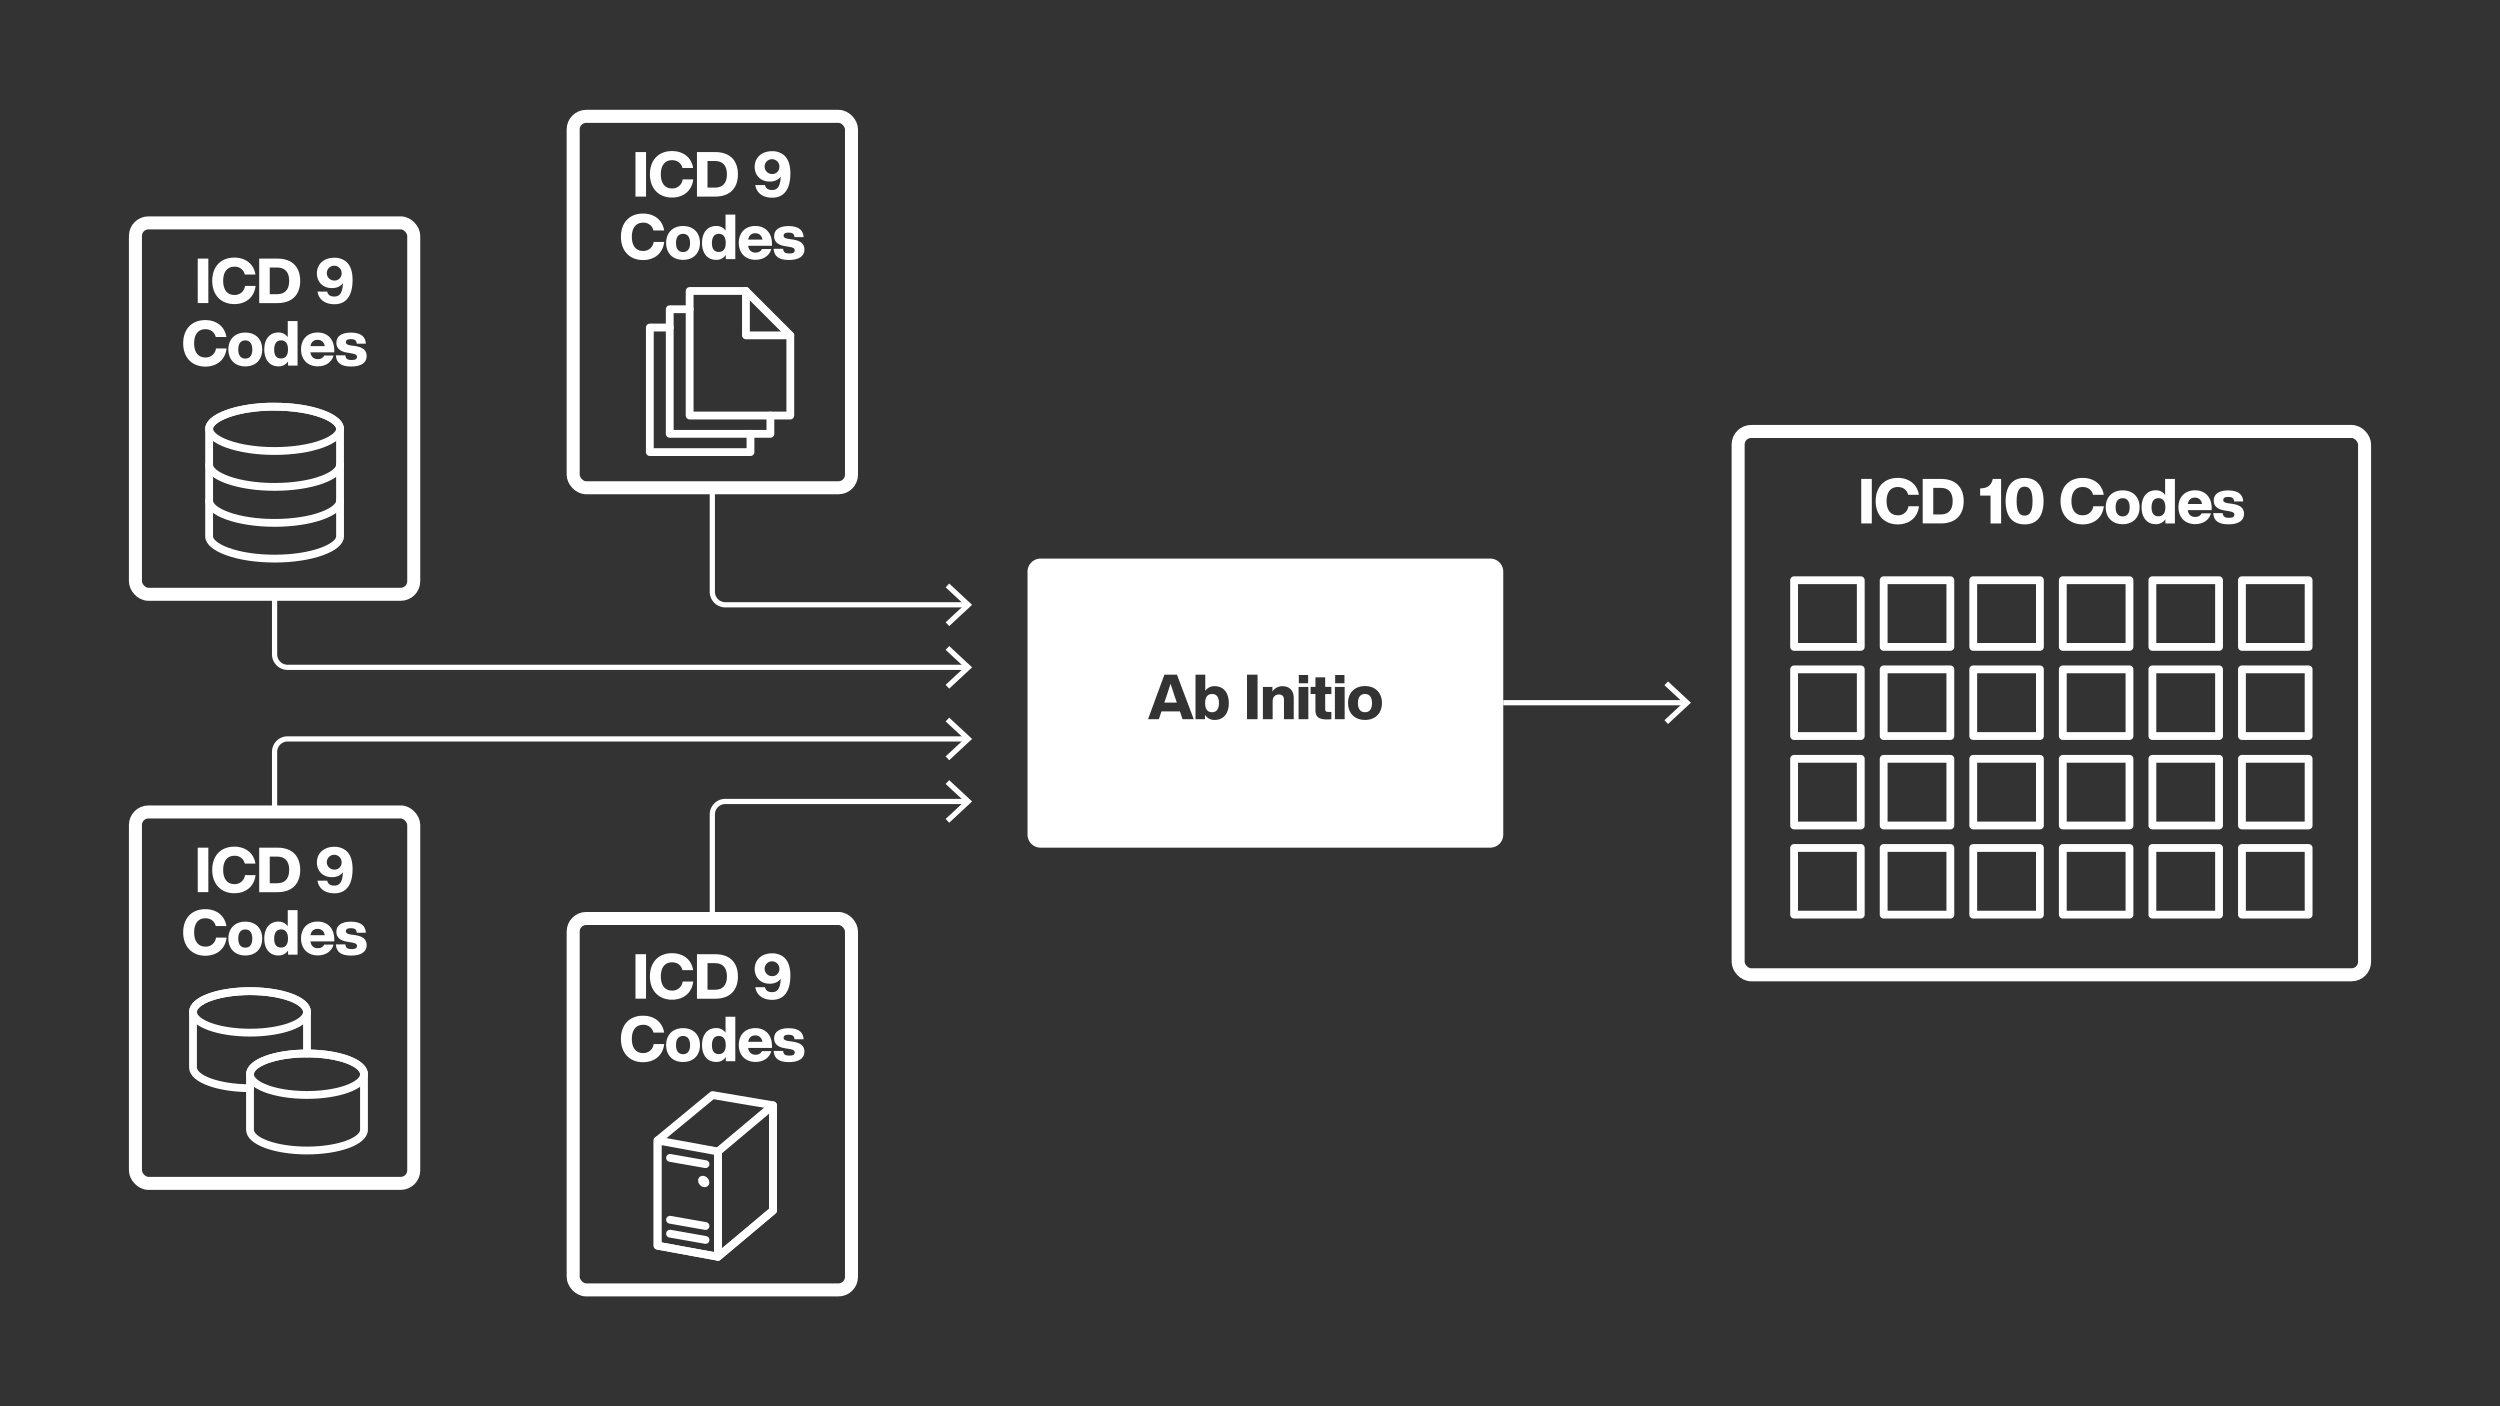 <svg id="art" xmlns="http://www.w3.org/2000/svg" viewBox="0 0 1920 1080"><rect x="0" y="0" width="1920" height="1080" fill="#333333" stroke="none"/><line x1="1154.5" y1="539.68" x2="1294.28" y2="539.68" fill="none" stroke="#fff" stroke-miterlimit="10" stroke-width="4"/><polygon points="1281.03 556.04 1278.3 553.11 1292.75 539.68 1278.3 526.25 1281.03 523.32 1298.62 539.68 1281.03 556.04" fill="#fff"/><path d="M210.88,456.42v46.09a10,10,0,0,0,10,10H742.24" fill="none" stroke="#fff" stroke-miterlimit="10" stroke-width="4"/><polygon points="728.98 528.87 726.25 525.94 740.7 512.52 726.25 499.09 728.98 496.16 746.57 512.52 728.98 528.87" fill="#fff"/><path d="M210.88,623.58V577.49a10,10,0,0,1,10-10H742.24" fill="none" stroke="#fff" stroke-miterlimit="10" stroke-width="4"/><polygon points="728.98 583.85 726.25 580.91 740.7 567.49 726.25 554.06 728.98 551.13 746.57 567.49 728.98 583.85" fill="#fff"/><path d="M547.07,374.6v79.89a10,10,0,0,0,10,10H742.24" fill="none" stroke="#fff" stroke-miterlimit="10" stroke-width="4"/><polygon points="728.98 480.85 726.25 477.92 740.7 464.5 726.25 451.07 728.98 448.14 746.57 464.5 728.98 480.85" fill="#fff"/><path d="M547.07,705.4V625.51a10,10,0,0,1,10-10H742.24" fill="none" stroke="#fff" stroke-miterlimit="10" stroke-width="4"/><polygon points="728.98 631.87 726.25 628.93 740.7 615.51 726.25 602.08 728.98 599.15 746.57 615.51 728.98 631.87" fill="#fff"/><rect x="440.2" y="89.35" width="213.74" height="285.25" rx="10" fill="none" stroke="#fff" stroke-miterlimit="10" stroke-width="10"/><path d="M488.05,116.79h8.11V151h-8.11Z" fill="#fff"/><path d="M499.14,133.88c0-11,6.63-17.86,17-17.86,8.12,0,14.84,4.46,16.18,13h-8.21c-1-4-4.13-6-8-6-5.52,0-8.59,4.08-8.59,10.85s3.07,10.85,8.59,10.85a7.86,7.86,0,0,0,8.16-6.92h8.12c-1.06,9.12-7.88,13.92-16.28,13.92C506,151.73,499.14,144.87,499.14,133.88Z" fill="#fff"/><path d="M566.73,133.88c0,10.22-5.76,17.09-17.47,17.09h-14V116.79h14C561,116.79,566.73,123.65,566.73,133.88Zm-8.44,0c0-7.11-3.61-10.23-9.17-10.23h-5.76V144.1h5.76C554.68,144.1,558.29,141,558.29,133.88Z" fill="#fff"/><path d="M607,133.25c0,11.72-4.61,18.58-13.93,18.58-7.15,0-12-3.5-13-9.7h7.44c.57,2.64,2.49,3.8,5.47,3.8,4.27,0,6.29-2.93,6.62-10.28-1.77,2.4-4.7,3.79-8.4,3.79-7.77,0-11.61-5.52-11.61-11.23,0-7.49,5.71-12.1,13.34-12.1a14.12,14.12,0,0,1,8.45,2.5C605.28,121.49,607,126.53,607,133.25Zm-8.4-5.23a5.69,5.69,0,1,0-5.67,5.62A5.38,5.38,0,0,0,598.56,128Z" fill="#fff"/><path d="M476.88,181.88c0-11,6.62-17.86,17-17.86,8.11,0,14.83,4.46,16.18,13h-8.21a7.7,7.7,0,0,0-8-6c-5.52,0-8.59,4.08-8.59,10.85s3.07,10.85,8.59,10.85a7.87,7.87,0,0,0,8.16-6.92h8.11c-1.05,9.12-7.87,13.92-16.27,13.92C483.74,199.73,476.88,192.87,476.88,181.88Z" fill="#fff"/><path d="M511.58,186.58c0-7.87,5.09-13,13-13s13,5.09,13,13-5.09,13-13,13S511.58,194.45,511.58,186.58Zm18.38,0c0-4.7-2.06-7-5.37-7s-5.43,2.26-5.43,7,2.07,7,5.43,7S530,191.29,530,186.58Z" fill="#fff"/><path d="M564.71,164.79V199h-7.3v-3.22a8.42,8.42,0,0,1-7.44,3.79c-6.72,0-10.8-5.09-10.8-13s4.08-13,10.8-13a8.41,8.41,0,0,1,7.25,3.55V164.79Zm-7.35,21.79c0-4.7-2-7-5.32-7s-5.28,2.45-5.28,7.15,2,6.77,5.28,6.77S557.36,191.29,557.36,186.58Z" fill="#fff"/><path d="M592.9,188.79H574.56c.53,3.55,2.74,5.23,5.67,5.23,2.49,0,4.12-1,5-2.78h7.1c-1.34,5.23-6.14,8.3-12.09,8.3-7.68,0-12.87-5.09-12.87-13s5-13,12.77-13S592.9,179,592.9,187.3ZM574.61,184h10.94c-.52-3.08-2.49-4.9-5.52-4.9C577.3,179.14,575.19,180.58,574.61,184Z" fill="#fff"/><path d="M594.13,191.09h7.29c.29,2.69,1.63,3.6,4.76,3.6s4.17-.91,4.17-2.4-.91-2.21-4.27-2.73l-3.22-.53c-5.23-.82-8.35-3.17-8.35-7.59,0-4.94,3.89-7.82,11.14-7.82,8.35,0,11.28,3.65,11.52,8.5h-7c-.1-2.69-1.87-3.51-4.56-3.51s-3.8.91-3.8,2.35,1.2,2.12,3.61,2.5l3.69.53c5.86.91,8.69,3.26,8.69,7.68,0,5.14-4.37,8-11.81,8S594.56,197.24,594.13,191.09Z" fill="#fff"/><rect x="440.2" y="705.4" width="213.74" height="285.25" rx="10" fill="none" stroke="#fff" stroke-miterlimit="10" stroke-width="10"/><path d="M488.05,732.83h8.11V767h-8.11Z" fill="#fff"/><path d="M499.14,749.92c0-11,6.63-17.86,17-17.86,8.12,0,14.84,4.46,16.18,13h-8.21c-1-4-4.13-6-8-6-5.52,0-8.59,4.08-8.59,10.85s3.07,10.85,8.59,10.85a7.86,7.86,0,0,0,8.16-6.92h8.12c-1.06,9.12-7.88,13.93-16.28,13.93C506,767.78,499.14,760.91,499.14,749.92Z" fill="#fff"/><path d="M566.73,749.92c0,10.22-5.76,17.09-17.47,17.09h-14V732.83h14C561,732.83,566.73,739.69,566.73,749.92Zm-8.44,0c0-7.11-3.61-10.23-9.17-10.23h-5.76v20.45h5.76C554.68,760.14,558.29,757,558.29,749.92Z" fill="#fff"/><path d="M607,749.29c0,11.72-4.61,18.58-13.93,18.58-7.15,0-12-3.5-13-9.7h7.44c.57,2.64,2.49,3.8,5.47,3.8,4.27,0,6.29-2.93,6.62-10.28-1.77,2.4-4.7,3.8-8.4,3.8-7.77,0-11.61-5.52-11.61-11.24,0-7.49,5.71-12.09,13.34-12.09a14.12,14.12,0,0,1,8.45,2.49C605.28,737.53,607,742.57,607,749.29Zm-8.4-5.23a5.69,5.69,0,1,0-5.67,5.62A5.38,5.38,0,0,0,598.56,744.06Z" fill="#fff"/><path d="M476.88,797.92c0-11,6.62-17.86,17-17.86,8.11,0,14.83,4.46,16.18,13h-8.21a7.7,7.7,0,0,0-8-6c-5.52,0-8.59,4.08-8.59,10.85s3.07,10.85,8.59,10.85a7.87,7.87,0,0,0,8.16-6.92h8.11c-1.05,9.12-7.87,13.93-16.27,13.93C483.74,815.78,476.88,808.91,476.88,797.92Z" fill="#fff"/><path d="M511.58,802.62c0-7.87,5.09-13,13-13s13,5.09,13,13-5.09,13-13,13S511.58,810.5,511.58,802.62Zm18.38,0c0-4.7-2.06-7-5.37-7s-5.43,2.26-5.43,7,2.07,7,5.43,7S530,807.33,530,802.62Z" fill="#fff"/><path d="M564.71,780.83V815h-7.3v-3.22a8.42,8.42,0,0,1-7.44,3.79c-6.72,0-10.8-5.08-10.8-13s4.08-13,10.8-13a8.41,8.41,0,0,1,7.25,3.55V780.83Zm-7.35,21.79c0-4.7-2-7-5.32-7s-5.28,2.45-5.28,7.15,2,6.77,5.28,6.77S557.36,807.33,557.36,802.62Z" fill="#fff"/><path d="M592.9,804.83H574.56c.53,3.55,2.74,5.23,5.67,5.23,2.49,0,4.12-1,5-2.78h7.1c-1.34,5.23-6.14,8.3-12.09,8.3-7.68,0-12.87-5.08-12.87-13s5-13,12.77-13S592.9,795,592.9,803.34Zm-18.29-4.75h10.94c-.52-3.07-2.49-4.9-5.52-4.9C577.3,795.18,575.19,796.62,574.61,800.08Z" fill="#fff"/><path d="M594.13,807.13h7.29c.29,2.69,1.63,3.6,4.76,3.6s4.17-.91,4.17-2.4-.91-2.2-4.27-2.73l-3.22-.53c-5.23-.82-8.35-3.17-8.35-7.58,0-5,3.89-7.83,11.14-7.83,8.35,0,11.28,3.65,11.52,8.5h-7c-.1-2.69-1.87-3.51-4.56-3.51s-3.8.92-3.8,2.36,1.2,2.11,3.61,2.49l3.69.53c5.86.91,8.69,3.26,8.69,7.68,0,5.14-4.37,8-11.81,8S594.56,813.28,594.13,807.13Z" fill="#fff"/><rect x="104.01" y="171.17" width="213.74" height="285.25" rx="10" fill="none" stroke="#fff" stroke-miterlimit="10" stroke-width="10"/><path d="M151.86,198.6H160v34.18h-8.12Z" fill="#fff"/><path d="M163,215.69c0-11,6.62-17.86,17-17.86,8.11,0,14.83,4.47,16.17,13H188a7.7,7.7,0,0,0-8-6c-5.52,0-8.6,4.08-8.6,10.85s3.08,10.85,8.6,10.85a7.86,7.86,0,0,0,8.16-6.91h8.11c-1.06,9.12-7.87,13.92-16.27,13.92C169.82,233.55,163,226.69,163,215.69Z" fill="#fff"/><path d="M230.55,215.69c0,10.23-5.76,17.09-17.48,17.09h-14V198.6h14C224.79,198.6,230.55,205.47,230.55,215.69Zm-8.45,0c0-7.1-3.6-10.22-9.17-10.22h-5.76v20.45h5.76C218.5,225.92,222.1,222.8,222.1,215.69Z" fill="#fff"/><path d="M270.77,215.07c0,11.71-4.61,18.58-13.92,18.58-7.15,0-12.05-3.51-13-9.7h7.44c.58,2.64,2.5,3.79,5.47,3.79,4.27,0,6.29-2.93,6.63-10.27-1.78,2.4-4.71,3.79-8.4,3.79-7.78,0-11.62-5.52-11.62-11.23,0-7.49,5.71-12.1,13.34-12.1a14,14,0,0,1,8.45,2.5C269.09,203.31,270.77,208.35,270.77,215.07Zm-8.4-5.23a5.69,5.69,0,1,0-5.67,5.61A5.38,5.38,0,0,0,262.37,209.84Z" fill="#fff"/><path d="M140.69,263.69c0-11,6.63-17.86,17-17.86,8.12,0,14.84,4.47,16.18,13H165.7c-1-4-4.13-6-8-6-5.52,0-8.59,4.08-8.59,10.85s3.07,10.85,8.59,10.85a7.85,7.85,0,0,0,8.16-6.91H174c-1.06,9.12-7.88,13.92-16.28,13.92C147.56,281.55,140.69,274.69,140.69,263.69Z" fill="#fff"/><path d="M175.39,268.4c0-7.88,5.09-13,13-13s13,5.08,13,13-5.09,13-13,13S175.39,276.27,175.39,268.4Zm18.39,0c0-4.71-2.07-7-5.38-7s-5.42,2.25-5.42,7,2.06,7,5.42,7S193.78,273.1,193.78,268.4Z" fill="#fff"/><path d="M228.52,246.6v34.18h-7.29v-3.21a8.44,8.44,0,0,1-7.44,3.79c-6.72,0-10.81-5.09-10.81-13s4.09-13,10.81-13A8.39,8.39,0,0,1,221,259V246.6Zm-7.34,21.8c0-4.71-2-7-5.33-7s-5.28,2.44-5.28,7.15,2,6.77,5.28,6.77S221.18,273.1,221.18,268.4Z" fill="#fff"/><path d="M256.71,270.6H238.38c.52,3.56,2.73,5.24,5.66,5.24,2.5,0,4.13-1,5-2.79h7.11c-1.35,5.24-6.15,8.31-12.1,8.31-7.68,0-12.86-5.09-12.86-13s5-13,12.76-13,12.77,5.32,12.77,13.68Zm-18.29-4.75h11c-.53-3.07-2.5-4.89-5.52-4.89C241.11,261,239,262.4,238.42,265.85Z" fill="#fff"/><path d="M257.94,272.91h7.3c.28,2.69,1.63,3.6,4.75,3.6s4.18-.91,4.18-2.4-.92-2.21-4.28-2.74l-3.21-.53c-5.24-.81-8.36-3.16-8.36-7.58,0-4.94,3.89-7.82,11.14-7.82,8.35,0,11.28,3.64,11.52,8.49h-7c-.09-2.69-1.87-3.5-4.56-3.5s-3.79.91-3.79,2.35,1.2,2.11,3.6,2.5l3.7.52c5.85.92,8.68,3.27,8.68,7.69,0,5.13-4.36,8-11.8,8C262.26,281.5,258.37,279.05,257.94,272.91Z" fill="#fff"/><path d="M261.14,329.36c0-3.34-3.36-6.75-9.39-9.65l-.71-.33c-.48-.22-1-.44-1.48-.65q-1.16-.48-2.4-.93c-9.66-3.52-22.54-5.46-36.28-5.46H209.6l-2.56,0c-1.27,0-2.53.09-3.78.16-10.83.58-20.8,2.39-28.65,5.25-8.89,3.23-14,7.44-14,11.56V412c0,4.11,5.1,8.33,14,11.56,9.66,3.52,22.54,5.46,36.27,5.46s26.62-1.94,36.28-5.46c8.89-3.23,14-7.45,14-11.56Z" fill="none" stroke="#fff" stroke-linecap="round" stroke-linejoin="round" stroke-width="6"/><path d="M174.61,340.92c9.66,3.52,22.54,5.45,36.27,5.45s26.62-1.93,36.28-5.45c8.89-3.24,14-7.45,14-11.56,0-3.34-3.36-6.75-9.39-9.65l-.71-.33c-.48-.22-1-.44-1.48-.65q-1.16-.48-2.4-.93c-9.66-3.52-22.54-5.46-36.28-5.46H209.6l-2.56,0c-1.27,0-2.53.09-3.78.16-10.83.58-20.8,2.39-28.65,5.25-8.89,3.23-14,7.44-14,11.56S165.72,337.68,174.61,340.92Z" fill="none" stroke="#fff" stroke-linecap="round" stroke-linejoin="round" stroke-width="6"/><path d="M160.62,356.91c0,4.12,5.1,8.33,14,11.56,9.66,3.52,22.54,5.46,36.27,5.46s26.62-1.94,36.28-5.46c8.89-3.23,14-7.44,14-11.56" fill="none" stroke="#fff" stroke-linecap="round" stroke-linejoin="round" stroke-width="6"/><path d="M160.62,384.56c0,4.11,5.1,8.32,14,11.56,9.66,3.51,22.54,5.45,36.27,5.45s26.62-1.94,36.28-5.45c8.89-3.24,14-7.45,14-11.56" fill="none" stroke="#fff" stroke-linecap="round" stroke-linejoin="round" stroke-width="6"/><rect x="104.01" y="623.58" width="213.74" height="285.25" rx="10" fill="none" stroke="#fff" stroke-miterlimit="10" stroke-width="10"/><path d="M151.86,651H160v34.18h-8.12Z" fill="#fff"/><path d="M163,668.1c0-11,6.62-17.86,17-17.86,8.11,0,14.83,4.47,16.17,13H188a7.7,7.7,0,0,0-8-6c-5.52,0-8.6,4.08-8.6,10.85S174.48,679,180,679a7.86,7.86,0,0,0,8.16-6.91h8.11C195.21,681.16,188.4,686,180,686,169.82,686,163,679.09,163,668.1Z" fill="#fff"/><path d="M230.55,668.1c0,10.23-5.76,17.09-17.48,17.09h-14V651h14C224.79,651,230.55,657.88,230.55,668.1Zm-8.45,0c0-7.1-3.6-10.22-9.17-10.22h-5.76v20.45h5.76C218.5,678.33,222.1,675.21,222.1,668.1Z" fill="#fff"/><path d="M270.77,667.48c0,11.71-4.61,18.58-13.92,18.58-7.15,0-12.05-3.51-13-9.7h7.44c.58,2.64,2.5,3.79,5.47,3.79,4.27,0,6.29-2.93,6.63-10.27-1.78,2.4-4.71,3.79-8.4,3.79-7.78,0-11.62-5.52-11.62-11.23,0-7.49,5.71-12.1,13.34-12.1a14,14,0,0,1,8.45,2.5C269.09,655.72,270.77,660.76,270.77,667.48Zm-8.4-5.23a5.69,5.69,0,1,0-5.67,5.61A5.38,5.38,0,0,0,262.37,662.25Z" fill="#fff"/><path d="M140.69,716.1c0-11,6.63-17.86,17-17.86,8.12,0,14.84,4.47,16.18,13H165.7c-1-4-4.13-6-8-6-5.52,0-8.59,4.08-8.59,10.85S152.21,727,157.73,727a7.85,7.85,0,0,0,8.16-6.91H174C173,729.16,166.13,734,157.73,734,147.56,734,140.69,727.09,140.69,716.1Z" fill="#fff"/><path d="M175.39,720.81c0-7.88,5.09-13,13-13s13,5.09,13,13-5.09,13-13,13S175.39,728.68,175.39,720.81Zm18.39,0c0-4.71-2.07-7-5.38-7s-5.42,2.25-5.42,7,2.06,7,5.42,7S193.78,725.51,193.78,720.81Z" fill="#fff"/><path d="M228.52,699v34.18h-7.29V730a8.43,8.43,0,0,1-7.44,3.8c-6.72,0-10.81-5.09-10.81-13s4.09-13,10.81-13A8.39,8.39,0,0,1,221,711.4V699Zm-7.34,21.8c0-4.71-2-7-5.33-7s-5.28,2.44-5.28,7.15,2,6.77,5.28,6.77S221.18,725.51,221.18,720.81Z" fill="#fff"/><path d="M256.71,723H238.38c.52,3.56,2.73,5.24,5.66,5.24,2.5,0,4.13-1,5-2.79h7.11c-1.35,5.24-6.15,8.31-12.1,8.31-7.68,0-12.86-5.09-12.86-13s5-13,12.76-13,12.77,5.33,12.77,13.69Zm-18.29-4.75h11c-.53-3.07-2.5-4.89-5.52-4.89C241.11,713.37,239,714.81,238.42,718.26Z" fill="#fff"/><path d="M257.94,725.32h7.3c.28,2.69,1.63,3.6,4.75,3.6s4.18-.91,4.18-2.4-.92-2.21-4.28-2.74l-3.21-.53c-5.24-.81-8.36-3.16-8.36-7.58,0-4.94,3.89-7.83,11.14-7.83,8.35,0,11.28,3.65,11.52,8.5h-7c-.09-2.69-1.87-3.5-4.56-3.5s-3.79.91-3.79,2.35,1.2,2.11,3.6,2.5l3.7.52c5.85.92,8.68,3.27,8.68,7.68,0,5.14-4.36,8-11.8,8C262.26,733.91,258.37,731.46,257.94,725.32Z" fill="#fff"/><polyline points="576.37 333.17 576.37 347.2 499.07 347.2 499.07 251.55 514.36 251.55" fill="none" stroke="#fff" stroke-linecap="round" stroke-linejoin="round" stroke-width="6"/><polyline points="591.66 319.13 591.66 333.17 514.36 333.17 514.36 237.51 529.65 237.51" fill="none" stroke="#fff" stroke-linecap="round" stroke-linejoin="round" stroke-width="6"/><polygon points="606.95 319.13 529.65 319.13 529.65 223.48 572.89 223.48 606.95 257.55 606.95 319.13" fill="none" stroke="#fff" stroke-linecap="round" stroke-linejoin="round" stroke-width="6"/><polyline points="606.95 257.55 572.89 257.55 572.89 223.48" fill="none" stroke="#fff" stroke-linecap="round" stroke-linejoin="round" stroke-width="6"/><polygon points="505.01 875.85 505.01 956.68 551.42 965.18 593.66 929.7 593.66 848.87 547.25 841.01 505.01 875.85" fill="none" stroke="#fff" stroke-linecap="round" stroke-linejoin="round" stroke-width="6"/><polygon points="593.66 929.7 551.42 965.18 551.42 884.35 593.66 848.87 593.66 929.7" fill="none" stroke="#fff" stroke-linecap="round" stroke-linejoin="round" stroke-width="6"/><polygon points="551.42 884.35 551.42 965.18 505.01 956.68 505.01 875.85 551.42 884.35" fill="none" stroke="#fff" stroke-linecap="round" stroke-linejoin="round" stroke-width="6"/><line x1="541.84" y1="894.07" x2="514.58" y2="889.27" fill="none" stroke="#fff" stroke-linecap="round" stroke-linejoin="round" stroke-width="6"/><line x1="541.84" y1="941.57" x2="514.58" y2="936.76" fill="none" stroke="#fff" stroke-linecap="round" stroke-linejoin="round" stroke-width="6"/><line x1="541.84" y1="952.26" x2="514.58" y2="947.46" fill="none" stroke="#fff" stroke-linecap="round" stroke-linejoin="round" stroke-width="6"/><ellipse cx="540.45" cy="907.38" rx="3.93" ry="4.69" transform="translate(-470.93 603.17) rotate(-42.48)" fill="#fff"/><path d="M235.77,809.06V777.14c0-8.8-19.6-15.94-43.77-15.94s-43.78,7.14-43.78,15.94V819.8c0,8.8,19.6,15.93,43.78,15.93" fill="none" stroke="#fff" stroke-linecap="round" stroke-linejoin="round" stroke-width="6"/><ellipse cx="192" cy="777.14" rx="43.77" ry="15.93" fill="none" stroke="#fff" stroke-linecap="round" stroke-linejoin="round" stroke-width="6"/><path d="M192,867.66c0,8.8,19.59,15.93,43.77,15.93s43.77-7.13,43.77-15.93V825c0-8.8-19.6-15.94-43.77-15.94S192,816.2,192,825Z" fill="none" stroke="#fff" stroke-linecap="round" stroke-linejoin="round" stroke-width="6"/><ellipse cx="235.77" cy="825" rx="43.77" ry="15.93" fill="none" stroke="#fff" stroke-linecap="round" stroke-linejoin="round" stroke-width="6"/><rect x="1334.89" y="331.37" width="481.1" height="417.27" rx="10" fill="none" stroke="#fff" stroke-miterlimit="10" stroke-width="10"/><path d="M1429.43,367.8h8.11V402h-8.11Z" fill="#fff"/><path d="M1440.52,384.89c0-11,6.63-17.86,17-17.86,8.12,0,14.84,4.46,16.18,13h-8.21c-1-4-4.13-6-8-6-5.52,0-8.59,4.08-8.59,10.85s3.07,10.85,8.59,10.85a7.86,7.86,0,0,0,8.16-6.92h8.12c-1.06,9.12-7.88,13.92-16.28,13.92C1447.39,402.74,1440.52,395.88,1440.52,384.89Z" fill="#fff"/><path d="M1508.11,384.89c0,10.22-5.76,17.09-17.47,17.09h-14V367.8h14C1502.35,367.8,1508.11,374.66,1508.11,384.89Zm-8.44,0c0-7.11-3.61-10.23-9.17-10.23h-5.76v20.45h5.76C1496.06,395.11,1499.67,392,1499.67,384.89Z" fill="#fff"/><path d="M1536.86,402h-8.11V380.61h-8v-5.52l.77,0c4.46-.29,7.73-1.83,8.93-7.25h6.38Z" fill="#fff"/><path d="M1540.31,384.89c0-11.33,5-17.86,14.6-17.86s14.54,6.53,14.54,17.86-4.9,17.85-14.54,17.85S1540.31,396.22,1540.31,384.89Zm20.69,0c0-8.12-2.21-11.14-6.09-11.14s-6.15,3-6.15,11.14S1551,396,1554.91,396,1561,393,1561,384.89Z" fill="#fff"/><path d="M1582.5,384.89c0-11,6.63-17.86,17-17.86,8.12,0,14.84,4.46,16.18,13h-8.21c-1-4-4.13-6-8-6-5.52,0-8.59,4.08-8.59,10.85s3.07,10.85,8.59,10.85a7.88,7.88,0,0,0,8.17-6.92h8.11c-1.06,9.12-7.87,13.92-16.28,13.92C1589.37,402.74,1582.5,395.88,1582.5,384.89Z" fill="#fff"/><path d="M1617.2,389.59c0-7.87,5.09-13,13-13s13,5.09,13,13-5.09,13-13,13S1617.2,397.46,1617.2,389.59Zm18.39,0c0-4.7-2.07-7-5.38-7s-5.42,2.26-5.42,7,2.06,7,5.42,7S1635.59,394.3,1635.59,389.59Z" fill="#fff"/><path d="M1670.33,367.8V402H1663v-3.22a8.44,8.44,0,0,1-7.44,3.79c-6.72,0-10.8-5.09-10.8-13s4.08-13,10.8-13a8.42,8.42,0,0,1,7.25,3.55V367.8ZM1663,389.59c0-4.7-2-7-5.33-7s-5.28,2.45-5.28,7.15,2,6.77,5.28,6.77S1663,394.3,1663,389.59Z" fill="#fff"/><path d="M1698.53,391.8h-18.34c.53,3.55,2.73,5.23,5.66,5.23,2.5,0,4.13-1,5-2.78H1698c-1.34,5.23-6.15,8.3-12.1,8.3-7.68,0-12.86-5.09-12.86-13s5-13,12.77-13,12.77,5.33,12.77,13.68Zm-18.29-4.75h10.94c-.53-3.07-2.5-4.9-5.52-4.9C1682.92,382.15,1680.81,383.59,1680.24,387.05Z" fill="#fff"/><path d="M1699.75,394.1h7.3c.29,2.69,1.63,3.6,4.75,3.6s4.18-.91,4.18-2.4-.91-2.2-4.27-2.73l-3.22-.53c-5.23-.82-8.35-3.17-8.35-7.58,0-4.95,3.88-7.83,11.13-7.83,8.35,0,11.28,3.65,11.52,8.5h-7c-.09-2.69-1.87-3.51-4.56-3.51s-3.79.91-3.79,2.36,1.2,2.11,3.6,2.49l3.7.53c5.85.91,8.69,3.26,8.69,7.68,0,5.14-4.37,8-11.81,8C1704.07,402.7,1700.18,400.25,1699.75,394.1Z" fill="#fff"/><rect x="1377.87" y="445.61" width="51.2" height="51.2" fill="none" stroke="#fff" stroke-linejoin="round" stroke-width="6"/><rect x="1446.66" y="445.61" width="51.2" height="51.2" fill="none" stroke="#fff" stroke-linejoin="round" stroke-width="6"/><rect x="1515.45" y="445.61" width="51.2" height="51.2" fill="none" stroke="#fff" stroke-linejoin="round" stroke-width="6"/><rect x="1584.24" y="445.61" width="51.2" height="51.2" fill="none" stroke="#fff" stroke-linejoin="round" stroke-width="6"/><rect x="1653.03" y="445.61" width="51.2" height="51.2" fill="none" stroke="#fff" stroke-linejoin="round" stroke-width="6"/><rect x="1721.82" y="445.61" width="51.2" height="51.2" fill="none" stroke="#fff" stroke-linejoin="round" stroke-width="6"/><rect x="1377.87" y="514.08" width="51.2" height="51.2" fill="none" stroke="#fff" stroke-linejoin="round" stroke-width="6"/><rect x="1446.66" y="514.08" width="51.2" height="51.2" fill="none" stroke="#fff" stroke-linejoin="round" stroke-width="6"/><rect x="1515.45" y="514.08" width="51.2" height="51.2" fill="none" stroke="#fff" stroke-linejoin="round" stroke-width="6"/><rect x="1584.24" y="514.08" width="51.2" height="51.2" fill="none" stroke="#fff" stroke-linejoin="round" stroke-width="6"/><rect x="1653.03" y="514.08" width="51.2" height="51.2" fill="none" stroke="#fff" stroke-linejoin="round" stroke-width="6"/><rect x="1721.82" y="514.08" width="51.2" height="51.2" fill="none" stroke="#fff" stroke-linejoin="round" stroke-width="6"/><rect x="1377.87" y="582.77" width="51.2" height="51.2" fill="none" stroke="#fff" stroke-linejoin="round" stroke-width="6"/><rect x="1446.66" y="582.77" width="51.2" height="51.2" fill="none" stroke="#fff" stroke-linejoin="round" stroke-width="6"/><rect x="1515.45" y="582.77" width="51.2" height="51.2" fill="none" stroke="#fff" stroke-linejoin="round" stroke-width="6"/><rect x="1584.24" y="582.77" width="51.2" height="51.2" fill="none" stroke="#fff" stroke-linejoin="round" stroke-width="6"/><rect x="1653.03" y="582.77" width="51.2" height="51.2" fill="none" stroke="#fff" stroke-linejoin="round" stroke-width="6"/><rect x="1721.82" y="582.77" width="51.2" height="51.2" fill="none" stroke="#fff" stroke-linejoin="round" stroke-width="6"/><rect x="1377.87" y="651.25" width="51.2" height="51.2" fill="none" stroke="#fff" stroke-linejoin="round" stroke-width="6"/><rect x="1446.66" y="651.25" width="51.2" height="51.2" fill="none" stroke="#fff" stroke-linejoin="round" stroke-width="6"/><rect x="1515.45" y="651.25" width="51.2" height="51.2" fill="none" stroke="#fff" stroke-linejoin="round" stroke-width="6"/><rect x="1584.24" y="651.25" width="51.2" height="51.2" fill="none" stroke="#fff" stroke-linejoin="round" stroke-width="6"/><rect x="1653.03" y="651.25" width="51.2" height="51.2" fill="none" stroke="#fff" stroke-linejoin="round" stroke-width="6"/><rect x="1721.82" y="651.25" width="51.2" height="51.2" fill="none" stroke="#fff" stroke-linejoin="round" stroke-width="6"/><path d="M899,525.12c-1,3-2,6.09-2.84,8.64l-2,5.86h9.64l-2-5.86C901,531.21,900,528.09,899,525.12ZM930.87,533c-3.36,0-5.33,2.26-5.33,7s2,7,5.33,7,5.28-2.45,5.28-7.15S934.18,533,930.87,533ZM1144.5,429H799.15a10,10,0,0,0-10,10V641a10,10,0,0,0,10,10H1144.5a10,10,0,0,0,10-10V439A10,10,0,0,0,1144.5,429ZM1025.39,518.4h7.15v6.33h-7.15Zm-27.89,0h7.16v6.33H997.5Zm-89.31,33.94-2-6H892l-2,6h-8.3l12.57-34.18h9.65l12.87,34.18Zm24.74.57a8.43,8.43,0,0,1-7.49-3.89v3.32h-7.29V518.16h7.49v12.43a8.34,8.34,0,0,1,7.29-3.6c6.72,0,10.8,5.09,10.8,13S939.65,552.91,932.93,552.91Zm32.88-.57H957.7V518.16h8.11Zm27.77,0h-7.49V537.6c0-2.74-1.2-4.22-4-4.22-2.3,0-4.7,1.48-4.7,5.13v13.83h-7.49V527.57h7.3v3.5A9.22,9.22,0,0,1,985,527c4.9,0,8.6,3,8.6,9.12Zm11.22,0h-7.49V527.57h7.49Zm17.69-19.3h-4.75v11.57c0,1.82.91,2.16,2.83,2.16h1.92v5.57a29.11,29.11,0,0,1-3.46.19c-6.19,0-8.78-2-8.78-7.11V533h-3.7v-5.47h3.7v-7.35h7.49v7.35h4.75Zm10.2,19.3h-7.49V527.57h7.49Zm15.63.57c-7.92,0-13-5.09-13-13s5.09-13,13-13,13,5.09,13,13S1056.19,552.91,1048.32,552.91Zm0-19.92c-3.36,0-5.42,2.26-5.42,7s2.06,7,5.42,7,5.38-2.25,5.38-7S1051.63,533,1048.32,533Z" fill="#fff"/></svg>